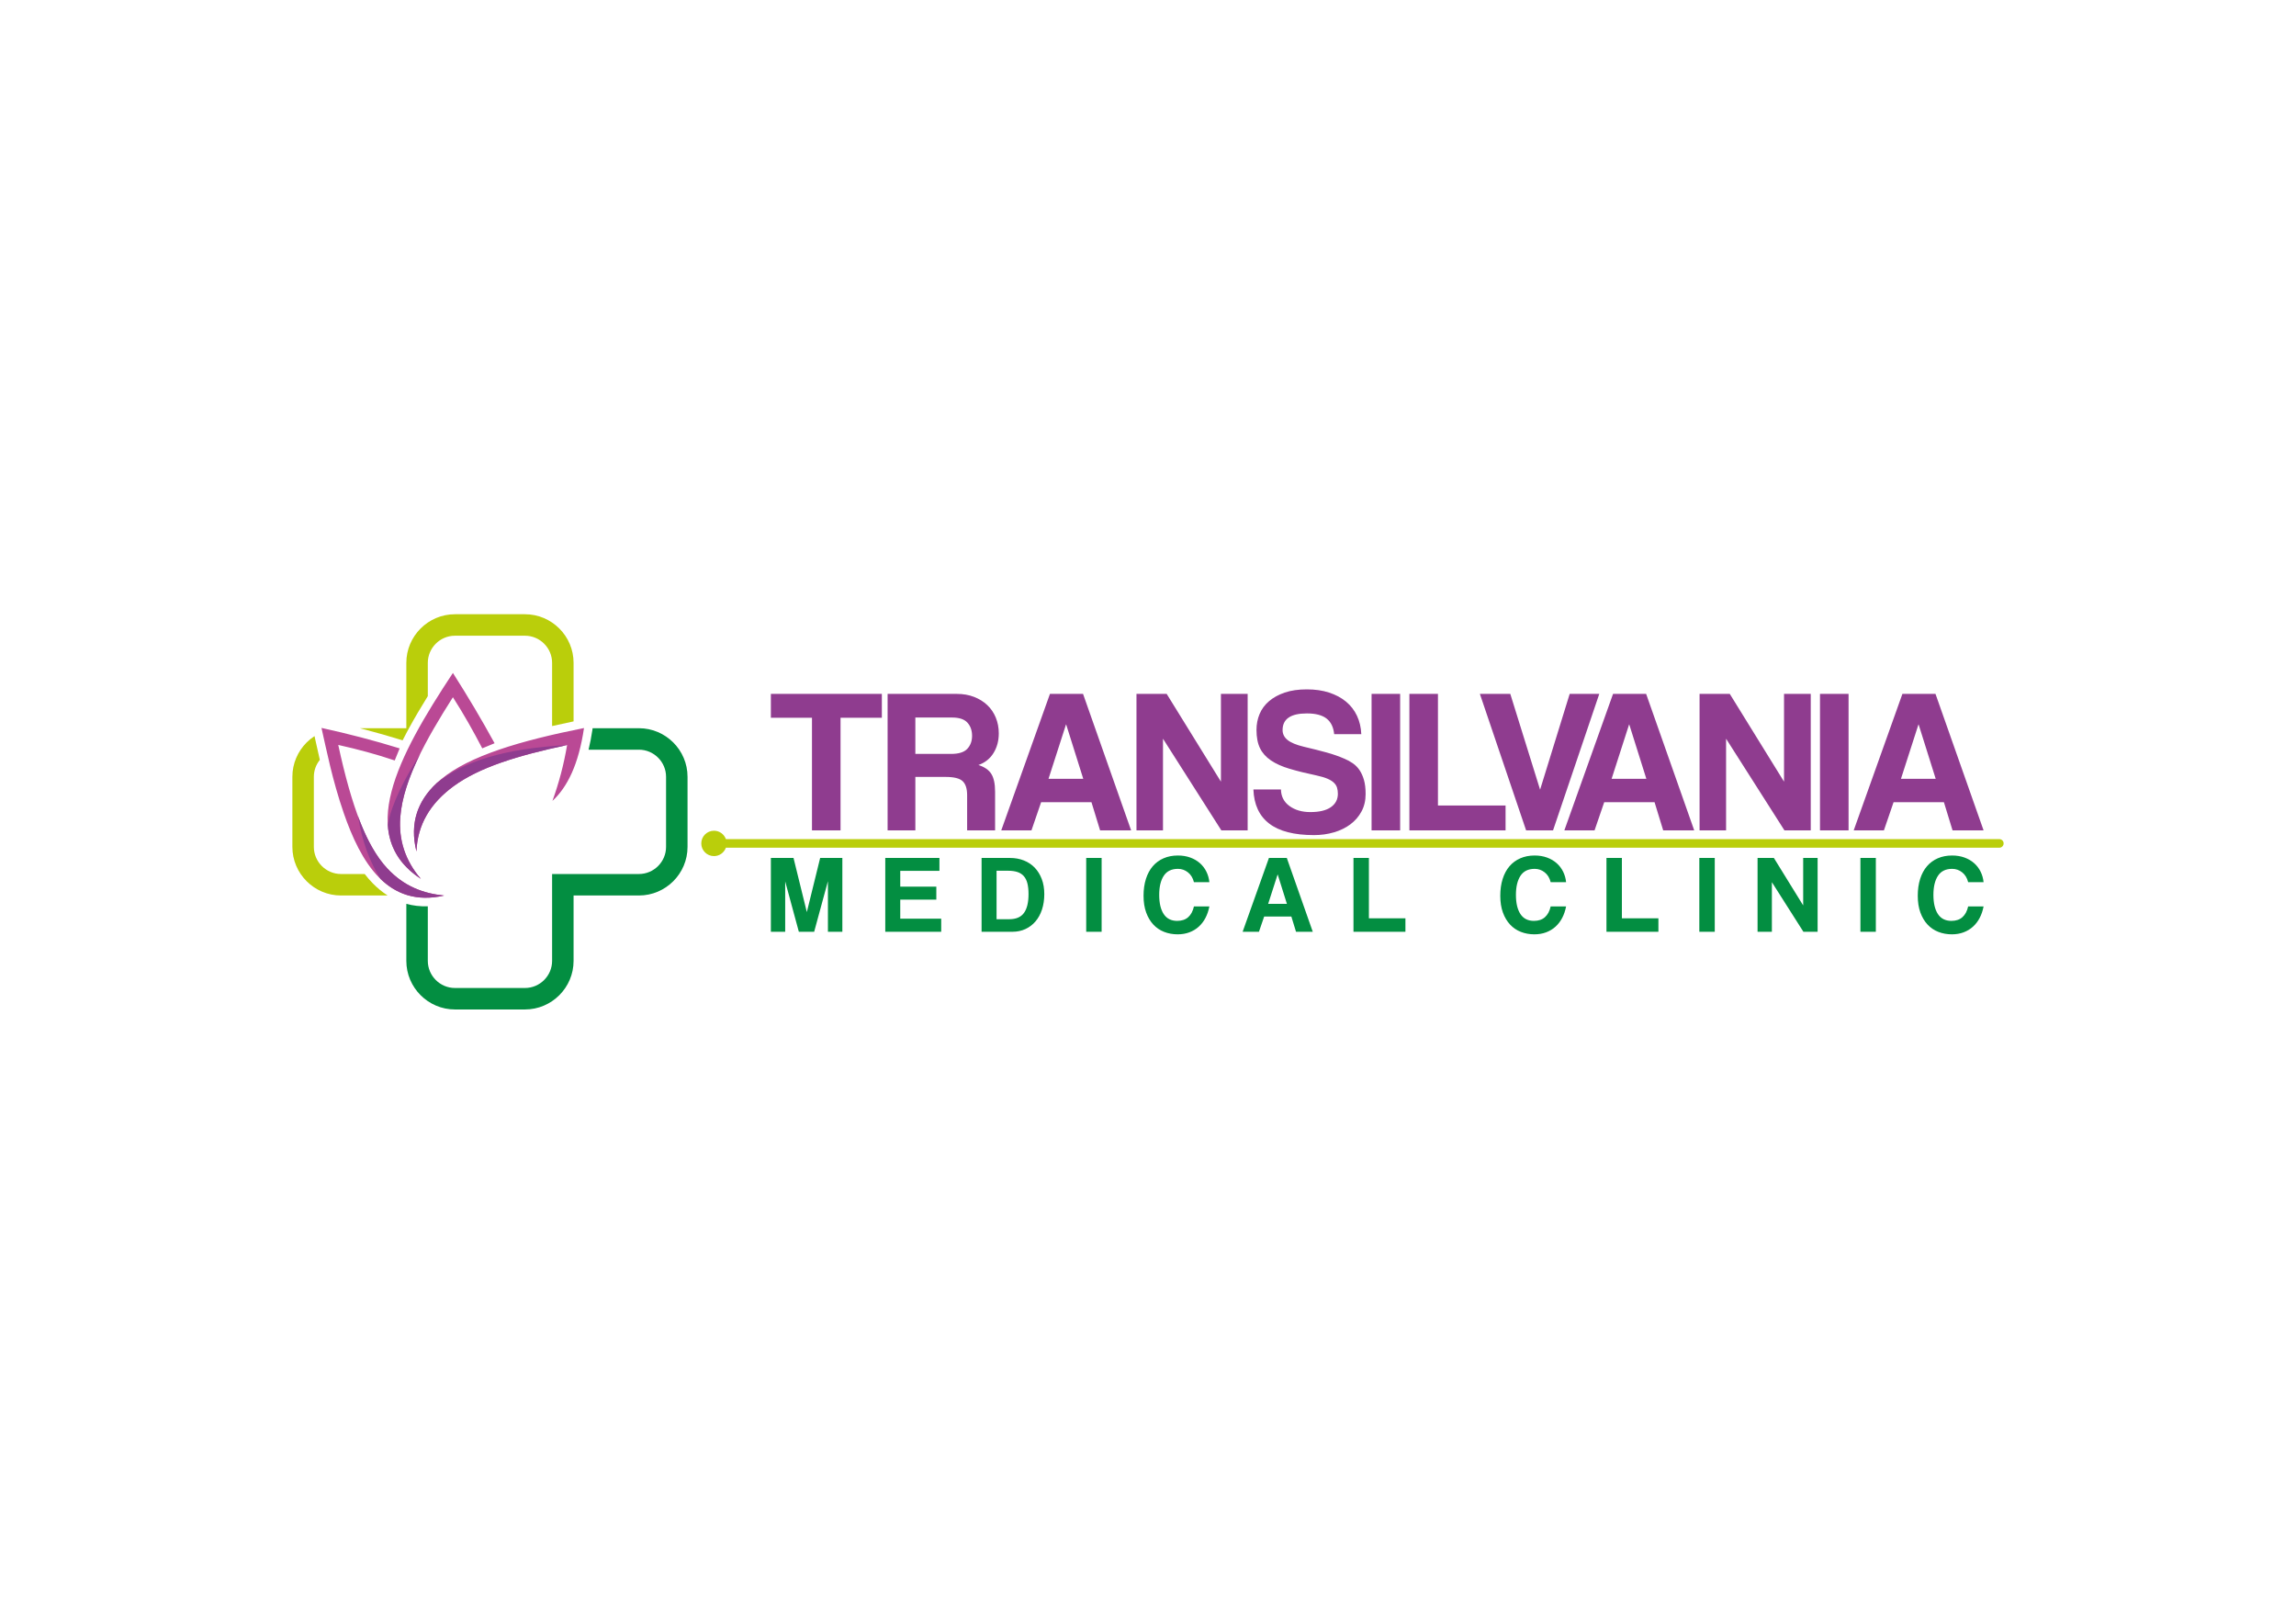 <svg xmlns="http://www.w3.org/2000/svg" xmlns:xlink="http://www.w3.org/1999/xlink" version="1.1" width="841.89pt" height="595.276pt" viewBox="0 0 841.89 595.276">
<g id="layer_1" data-name="">
<path transform="matrix(1,0,0,-1,0,595.276)" d="M124.029 322.172C128.983 299.281 134.441 285.081 141.964 276.959 148.178 270.251 155.329 267.704 162.862 266.95 141.953 262.172 132.16 279.539 126.043 297.196 121.867 309.251 119.647 320.642 117.88 328.41 127.699 326.262 137.266 323.778 146.542 320.906L144.734 316.476C138.089 318.727 131.156 320.583 124.029 322.172ZM166.072 339.657C156.201 324.151 147.786 309.083 146.772 295.642 146.151 287.417 148.532 279.801 154.318 273.066 130.408 288.735 145.633 317.638 166.072 348.563 171.486 340.061 176.602 331.478 181.352 322.794L176.832 320.919C173.571 327.192 170.056 333.445 166.072 339.657ZM207.947 322.129C189.563 318.231 175.8 313.932 166.407 307.105 157.721 300.79 153.049 292.809 152.703 283.115 150.023 293.808 153.285 302.568 161.689 309.549 172.111 318.206 190.774 323.708 214.141 328.368 212.161 314.992 208.043 306.707 202.567 301.65 204.919 308.153 206.741 314.963 207.947 322.129" fill="#ba4995" fill-rule="evenodd"/>
<path transform="matrix(1,0,0,-1,0,595.276)" d="M149.968 328.301C152.07 332.158 154.394 336.086 156.868 340.065V352.271C156.868 355 157.988 357.486 159.792 359.289 161.595 361.093 164.08 362.213 166.81 362.213H192.502C195.232 362.213 197.717 361.093 199.52 359.289 201.324 357.486 202.444 355 202.444 352.271V329.091C205.001 329.678 207.628 330.249 210.319 330.805V352.271C210.319 357.174 208.316 361.63 205.088 364.857 201.861 368.084 197.405 370.088 192.502 370.088H166.81C161.906 370.088 157.451 368.084 154.224 364.857 150.996 361.63 148.993 357.174 148.993 352.271V328.301H131.92C132.347 328.191 132.775 328.08 133.203 327.969 138.05 326.702 142.807 325.351 147.465 323.908 147.52 323.891 147.575 323.873 147.629 323.853 148.071 324.727 148.525 325.605 148.993 326.488 149.312 327.091 149.637 327.695 149.968 328.301ZM115.082 284.792V310.484C115.082 312.825 115.905 314.987 117.278 316.693 116.692 319.204 116.172 321.564 115.694 323.736L115.324 325.414C114.282 324.734 113.314 323.948 112.437 323.07 109.21 319.843 107.207 315.387 107.207 310.484V284.792C107.207 279.889 109.21 275.433 112.437 272.206 115.664 268.979 120.12 266.975 125.024 266.975H142.138C140.167 268.227 138.349 269.739 136.666 271.457 135.631 272.515 134.652 273.65 133.725 274.85H125.024C122.294 274.85 119.809 275.97 118.005 277.774 116.201 279.577 115.082 282.062 115.082 284.792" fill="#bace0b" fill-rule="evenodd"/>
<path transform="matrix(1,0,0,-1,0,595.276)" d="M202.444 266.975V243.006C202.444 240.276 201.324 237.791 199.52 235.987 197.717 234.184 195.232 233.064 192.502 233.064H166.81C164.08 233.064 161.595 234.184 159.792 235.987 157.988 237.791 156.868 240.276 156.868 243.006V263.002C154.041 262.921 151.423 263.246 148.993 263.916V243.006C148.993 238.102 150.996 233.647 154.224 230.42 157.451 227.192 161.906 225.189 166.81 225.189H192.502C197.405 225.189 201.861 227.192 205.088 230.42 208.316 233.647 210.319 238.102 210.319 243.006V266.975H234.288C239.192 266.975 243.647 268.979 246.874 272.206 250.102 275.433 252.105 279.889 252.105 284.792V310.484C252.105 315.387 250.102 319.843 246.874 323.07 243.647 326.298 239.192 328.301 234.288 328.301H217.289C217.286 328.118 217.265 327.937 217.231 327.76 216.839 325.137 216.364 322.697 215.814 320.426H234.288C237.018 320.426 239.503 319.306 241.307 317.503 243.111 315.699 244.23 313.214 244.23 310.484V284.792C244.23 282.062 243.111 279.577 241.307 277.774 239.503 275.97 237.018 274.85 234.288 274.85H210.319 202.444Z" fill="#038e41" fill-rule="evenodd"/>
<path transform="matrix(1,0,0,-1,0,595.276)" d="M141.964 276.959C137.877 281.371 134.4 287.576 131.283 295.993 132.835 286.525 135.672 279.146 139.515 273.054 145.265 267.498 152.768 264.643 162.862 266.95 155.329 267.704 148.178 270.251 141.964 276.959ZM146.772 295.642C147.32 302.902 150.027 310.636 153.956 318.658 148.172 309.487 143.623 300.627 142.185 292.905 142.673 285.083 146.288 278.328 154.318 273.066 148.532 279.801 146.151 287.417 146.772 295.642ZM207.947 322.129C184.956 320.875 170.16 316.193 160.204 308.247 152.908 301.489 150.186 293.154 152.703 283.115 153.049 292.809 157.721 300.79 166.407 307.105 175.8 313.932 189.563 318.231 207.947 322.129" fill="#8f3c8f" fill-rule="evenodd"/>
<path transform="matrix(1,0,0,-1,0,595.276)" d="M297.733 290.847V332.142H282.662V340.883H323.354V332.142H308.207V290.847ZM335.637 332.217V318.879H348.748C351.562 318.879 353.546 319.507 354.702 320.763 355.857 322.019 356.435 323.602 356.435 325.511 356.435 327.47 355.869 329.077 354.739 330.333 353.609 331.589 351.738 332.217 349.125 332.217ZM354.626 290.847V303.733C354.626 306.144 354.073 307.865 352.968 308.895 351.863 309.925 349.803 310.44 346.789 310.44H335.637V290.847H325.464V340.883H350.858C353.169 340.883 355.266 340.519 357.151 339.79 359.034 339.062 360.654 338.057 362.011 336.776 363.367 335.495 364.41 333.963 365.138 332.18 365.867 330.396 366.231 328.474 366.231 326.415 366.231 323.702 365.59 321.303 364.309 319.219 363.028 317.134 361.182 315.664 358.77 314.81 360.981 314.107 362.551 313.027 363.48 311.57 364.41 310.113 364.875 307.928 364.875 305.014V290.847ZM390.947 329.655H390.872L384.467 309.761H397.202ZM403.381 290.847 400.216 301.171H381.754L378.212 290.847H367.135L384.994 340.883H397.126L414.759 290.847ZM447.84 290.847 426.44 324.456V290.847H416.719V340.883H427.796L447.69 308.707V340.883H457.486V290.847ZM489.211 326.113C488.959 328.676 488.03 330.584 486.422 331.841 484.815 333.096 482.403 333.724 479.188 333.724 473.26 333.724 470.296 331.69 470.296 327.621 470.296 326.164 470.912 324.946 472.142 323.966 473.373 322.986 475.345 322.17 478.058 321.517 481.273 320.763 484.061 320.06 486.422 319.407 488.783 318.754 490.944 318 492.903 317.146 494.008 316.694 495.05 316.129 496.03 315.451 497.01 314.772 497.839 313.931 498.517 312.926 499.195 311.922 499.735 310.716 500.137 309.309 500.539 307.903 500.74 306.195 500.74 304.185 500.74 301.774 500.237 299.639 499.233 297.78 498.228 295.921 496.872 294.351 495.164 293.07 493.455 291.789 491.446 290.809 489.135 290.131 486.824 289.453 484.388 289.114 481.825 289.114 474.541 289.114 469.065 290.521 465.398 293.334 461.731 296.147 459.797 300.317 459.596 305.843H469.693C469.744 303.281 470.786 301.259 472.821 299.777 474.855 298.295 477.405 297.554 480.469 297.554 483.785 297.554 486.297 298.157 488.005 299.362 489.713 300.568 490.567 302.201 490.567 304.26 490.567 305.064 490.466 305.805 490.266 306.483 490.064 307.162 489.675 307.777 489.097 308.329 488.52 308.882 487.729 309.372 486.724 309.799 485.719 310.226 484.413 310.615 482.805 310.967 478.987 311.771 475.684 312.587 472.896 313.416 470.108 314.245 467.81 315.275 466.001 316.506 464.192 317.736 462.861 319.231 462.007 320.989 461.153 322.748 460.726 324.983 460.726 327.696 460.726 329.755 461.103 331.69 461.856 333.498 462.61 335.307 463.765 336.877 465.323 338.208 466.88 339.539 468.802 340.594 471.087 341.373 473.373 342.152 476.073 342.541 479.188 342.541 482.202 342.541 484.915 342.152 487.326 341.373 489.738 340.594 491.81 339.489 493.543 338.057 495.276 336.625 496.62 334.892 497.575 332.858 498.529 330.823 499.057 328.575 499.157 326.113ZM502.925 290.847V340.883H513.399V290.847ZM516.79 290.847V340.883H527.265V299.965H552.057V290.847ZM559.592 290.847 542.637 340.883H553.79L564.716 305.768 575.567 340.883H586.419L569.464 290.847ZM597.421 329.655H597.345L590.94 309.761H603.675ZM609.854 290.847 606.689 301.171H588.227L584.685 290.847H573.608L591.467 340.883H603.6L621.233 290.847ZM654.314 290.847 632.913 324.456V290.847H623.192V340.883H634.269L654.163 308.707V340.883H663.959V290.847ZM667.35 290.847V340.883H677.825V290.847ZM703.521 329.655H703.445L697.04 309.761H709.775ZM715.954 290.847 712.789 301.171H694.327L690.786 290.847H679.708L697.568 340.883H709.7L727.333 290.847Z" fill="#8f3c8f"/>
<path transform="matrix(1,0,0,-1,0,595.276)" d="M303.58 253.673V272.219L298.534 253.673H292.918L287.912 272.137V253.673H282.662V280.737H290.964L295.848 260.888 300.732 280.737H308.871V253.673ZM324.608 253.673V280.737H344.469V276.009H330.102V270.222H343.329V265.453H330.102V258.483H345.12V253.673ZM370.095 258.279C372.565 258.279 374.355 259.047 375.467 260.582 376.58 262.117 377.136 264.42 377.136 267.49 377.136 269.012 377 270.317 376.729 271.403 376.458 272.49 376.017 273.38 375.406 274.073 374.796 274.766 374.016 275.269 373.066 275.581 372.117 275.894 370.964 276.05 369.607 276.05H365.415V258.279ZM359.921 253.673V280.737H370.38C372.198 280.737 373.88 280.432 375.427 279.82 376.973 279.209 378.296 278.333 379.395 277.192 380.494 276.05 381.355 274.664 381.979 273.034 382.603 271.403 382.916 269.556 382.916 267.49 382.916 265.425 382.637 263.544 382.081 261.846 381.525 260.147 380.731 258.693 379.7 257.484 378.669 256.275 377.435 255.338 375.997 254.672 374.558 254.006 372.971 253.673 371.235 253.673ZM398.286 253.673V280.737H403.943V253.673ZM443.448 262.966C443.149 261.418 442.674 260.018 442.023 258.768 441.372 257.518 440.551 256.445 439.561 255.548 438.571 254.651 437.424 253.959 436.122 253.47 434.82 252.981 433.382 252.736 431.808 252.736 430.044 252.736 428.396 253.035 426.863 253.632 425.33 254.23 424.007 255.127 422.895 256.323 421.783 257.518 420.908 258.993 420.27 260.745 419.632 262.498 419.313 264.543 419.313 266.879 419.313 269.162 419.605 271.22 420.189 273.054 420.772 274.889 421.606 276.437 422.692 277.701 423.777 278.965 425.099 279.936 426.66 280.615 428.22 281.294 429.963 281.634 431.889 281.634 433.572 281.634 435.098 281.383 436.468 280.88 437.838 280.377 439.018 279.684 440.009 278.801 440.999 277.918 441.786 276.879 442.369 275.683 442.952 274.488 443.312 273.211 443.448 271.852H437.791C437.411 273.401 436.678 274.603 435.593 275.459 434.507 276.315 433.287 276.743 431.93 276.743 429.57 276.743 427.833 275.894 426.721 274.196 425.608 272.497 425.052 270.167 425.052 267.205 425.052 264.189 425.601 261.846 426.7 260.174 427.799 258.503 429.447 257.668 431.645 257.668 433.327 257.668 434.677 258.123 435.695 259.033 436.712 259.943 437.411 261.255 437.791 262.966ZM468.505 274.664H468.464L465.004 263.904H471.882ZM475.22 253.673 473.51 259.257H463.539L461.626 253.673H455.644L465.289 280.737H471.841L481.365 253.673ZM496.288 253.673V280.737H501.945V258.605H515.335V253.673ZM574.252 262.966C573.954 261.418 573.479 260.018 572.828 258.768 572.177 257.518 571.356 256.445 570.366 255.548 569.375 254.651 568.229 253.959 566.927 253.47 565.624 252.981 564.186 252.736 562.612 252.736 560.849 252.736 559.201 253.035 557.668 253.632 556.135 254.23 554.812 255.127 553.7 256.323 552.587 257.518 551.712 258.993 551.075 260.745 550.437 262.498 550.118 264.543 550.118 266.879 550.118 269.162 550.41 271.22 550.993 273.054 551.577 274.889 552.411 276.437 553.496 277.701 554.581 278.965 555.904 279.936 557.465 280.615 559.024 281.294 560.768 281.634 562.694 281.634 564.376 281.634 565.902 281.383 567.273 280.88 568.643 280.377 569.823 279.684 570.813 278.801 571.804 277.918 572.591 276.879 573.174 275.683 573.757 274.488 574.117 273.211 574.252 271.852H568.595C568.216 273.401 567.483 274.603 566.398 275.459 565.312 276.315 564.091 276.743 562.735 276.743 560.374 276.743 558.638 275.894 557.525 274.196 556.413 272.497 555.857 270.167 555.857 267.205 555.857 264.189 556.406 261.846 557.505 260.174 558.604 258.503 560.252 257.668 562.45 257.668 564.132 257.668 565.482 258.123 566.499 259.033 567.517 259.943 568.216 261.255 568.595 262.966ZM589.053 253.673V280.737H594.71V258.605H608.1V253.673ZM623.104 253.673V280.737H628.761V253.673ZM661.266 253.673 649.708 271.852V253.673H644.457V280.737H650.44L661.184 263.333V280.737H666.475V253.673ZM682.171 253.673V280.737H687.828V253.673ZM727.333 262.966C727.034 261.418 726.56 260.018 725.909 258.768 725.257 257.518 724.437 256.445 723.446 255.548 722.456 254.651 721.31 253.959 720.007 253.47 718.705 252.981 717.267 252.736 715.693 252.736 713.93 252.736 712.281 253.035 710.748 253.632 709.215 254.23 707.893 255.127 706.78 256.323 705.668 257.518 704.793 258.993 704.155 260.745 703.518 262.498 703.199 264.543 703.199 266.879 703.199 269.162 703.49 271.22 704.074 273.054 704.657 274.889 705.491 276.437 706.577 277.701 707.662 278.965 708.985 279.936 710.545 280.615 712.105 281.294 713.848 281.634 715.774 281.634 717.457 281.634 718.983 281.383 720.353 280.88 721.723 280.377 722.904 279.684 723.894 278.801 724.884 277.918 725.671 276.879 726.255 275.683 726.838 274.488 727.197 273.211 727.333 271.852H721.676C721.296 273.401 720.563 274.603 719.478 275.459 718.393 276.315 717.172 276.743 715.815 276.743 713.455 276.743 711.718 275.894 710.606 274.196 709.494 272.497 708.937 270.167 708.937 267.205 708.937 264.189 709.487 261.846 710.586 260.174 711.684 258.503 713.333 257.668 715.53 257.668 717.213 257.668 718.563 258.123 719.58 259.033 720.597 259.943 721.296 261.255 721.676 262.966Z" fill="#038e41"/>
<path transform="matrix(1,0,0,-1,0,595.276)" d="M261.793 290.718C263.809 290.718 265.525 289.436 266.171 287.642H733.108C733.977 287.642 734.683 286.937 734.683 286.067 734.683 285.198 733.977 284.492 733.108 284.492H266.171C265.525 282.699 263.809 281.416 261.793 281.416 259.225 281.416 257.142 283.499 257.142 286.067 257.142 288.636 259.225 290.718 261.793 290.718" fill="#bace0b" fill-rule="evenodd"/>
</g>
</svg>
